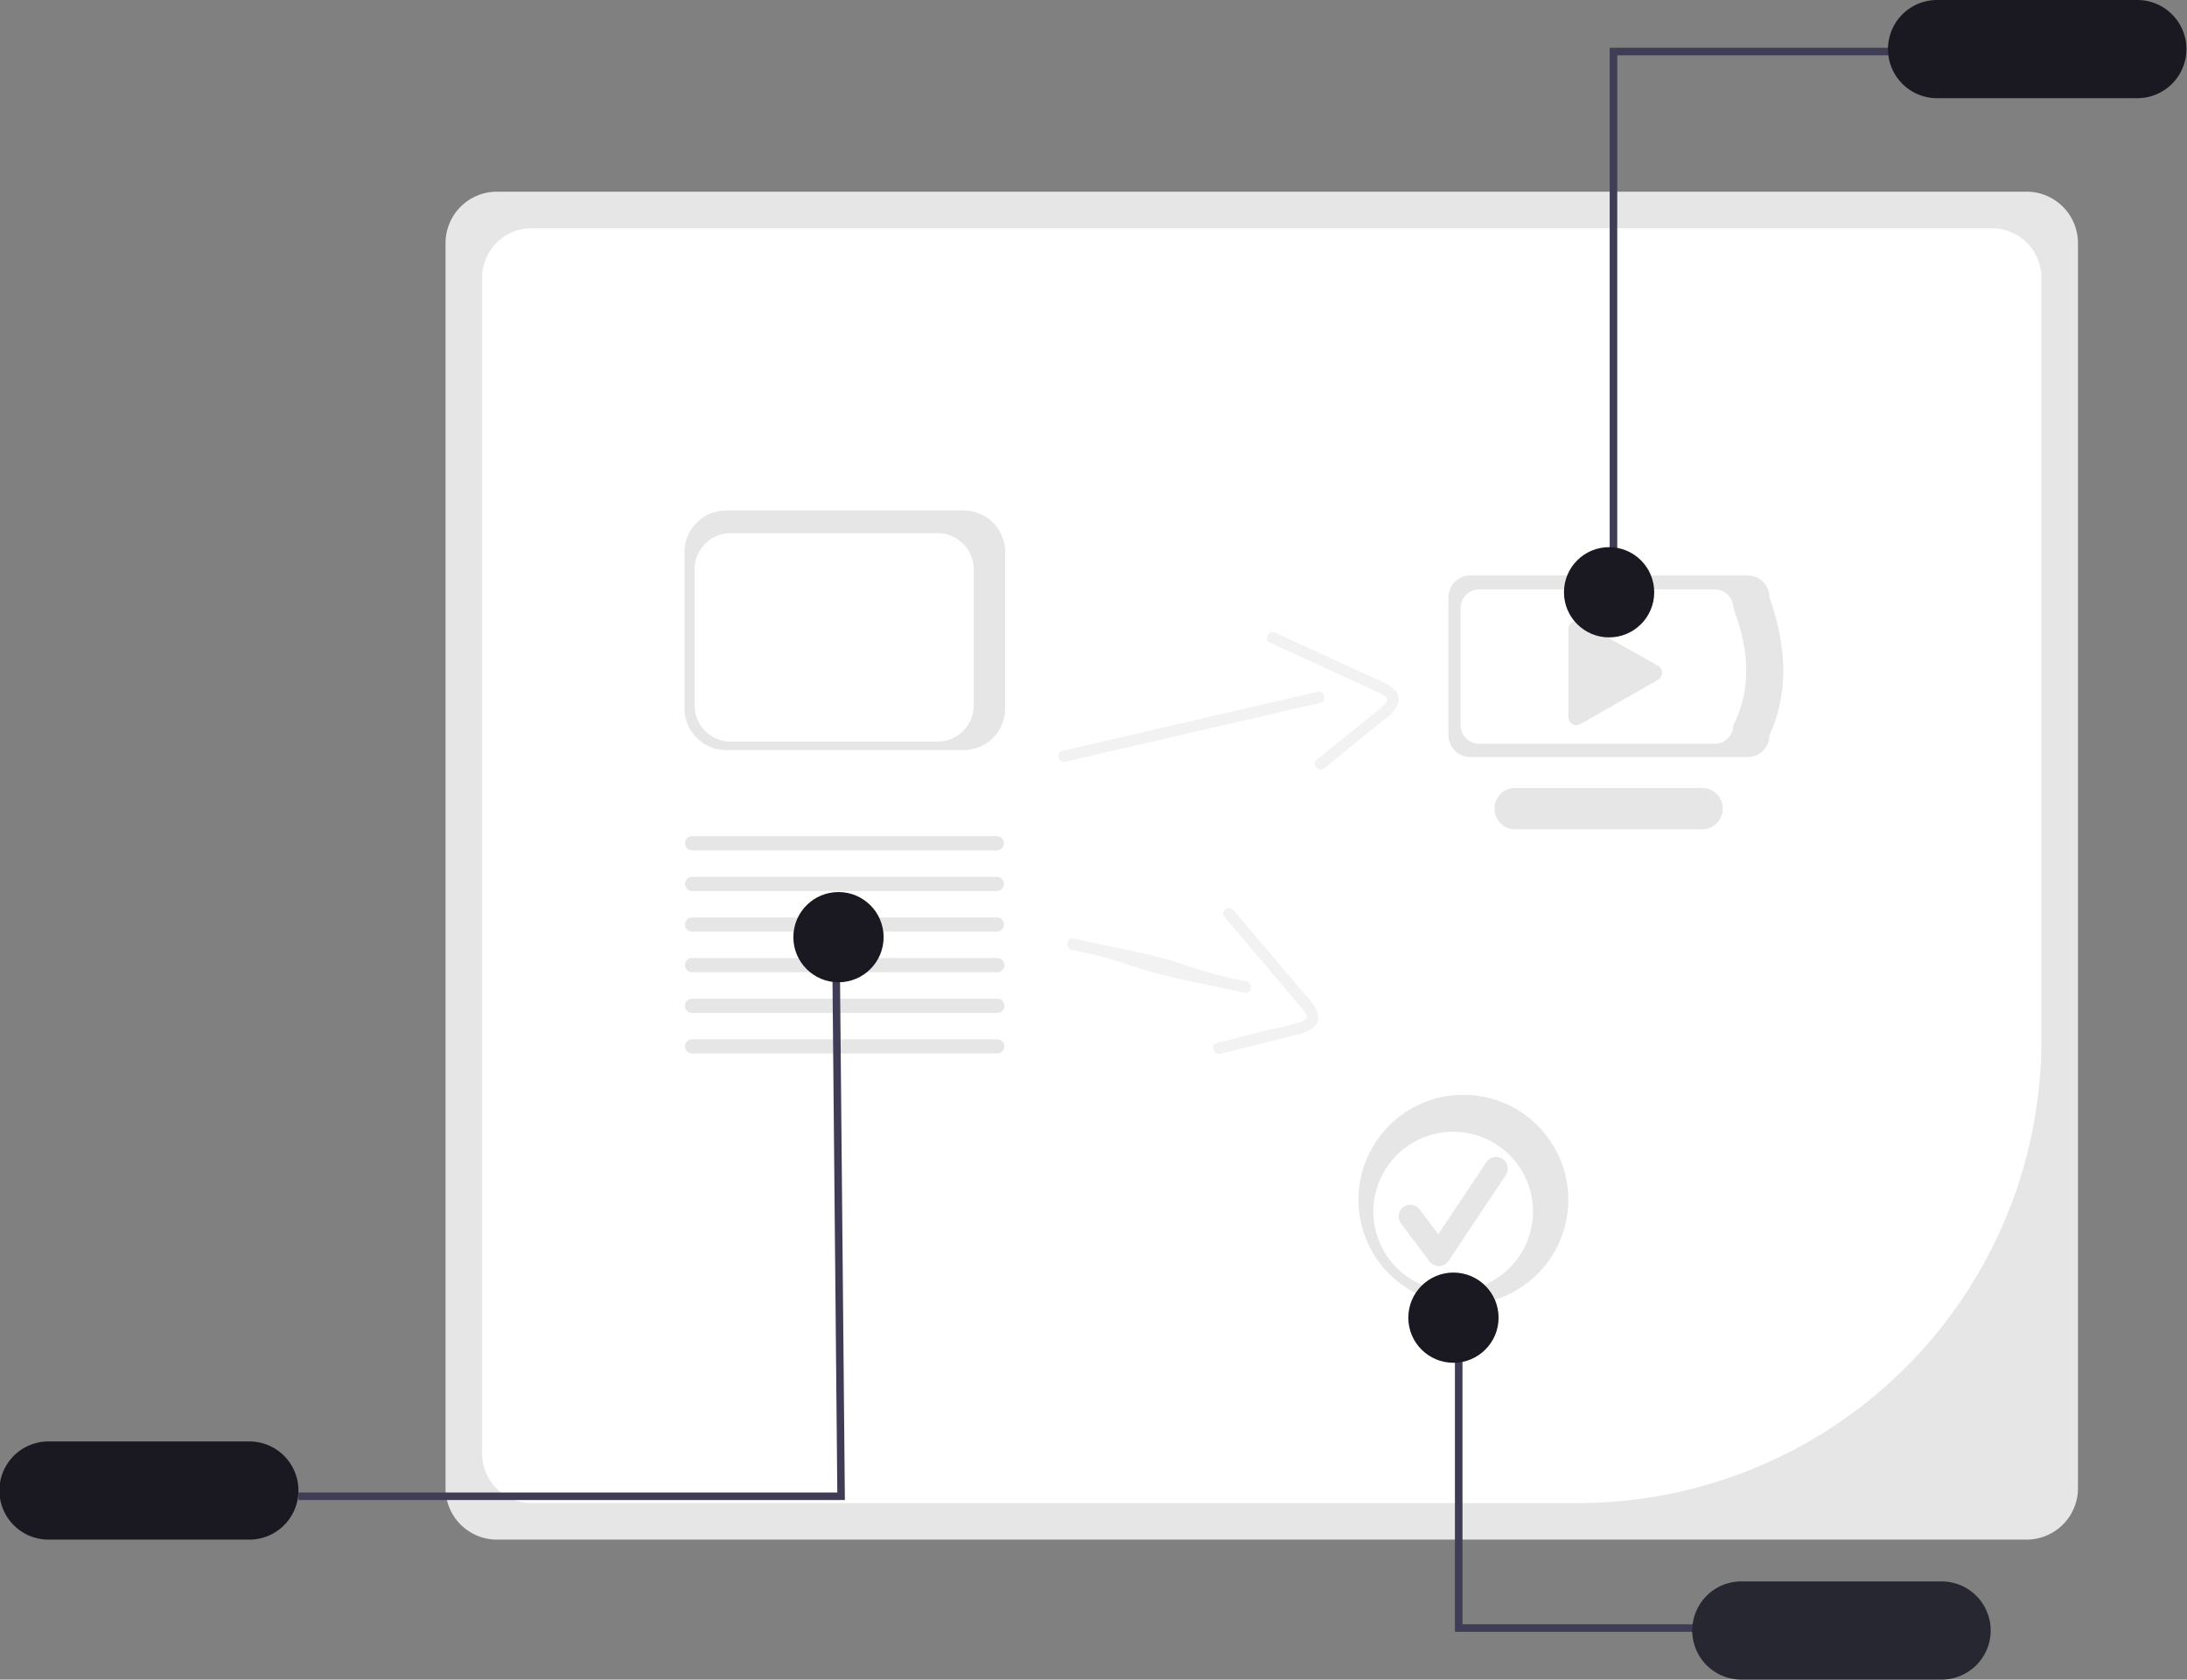 <svg xmlns="http://www.w3.org/2000/svg" width="312.394" height="239.984" viewBox="0 0 312.394 239.984"><rect x="0" y="0" width="312.394" height="239.984" fill="#808080" stroke="none"/><g id="undraw_teaching_re_g7e3" transform="translate(1.483)"><path id="Path_206" data-name="Path 206" d="M565.058,415.42H346.564a7.352,7.352,0,0,1-7.343-7.343V230.165a7.352,7.352,0,0,1,7.343-7.343H565.058a7.352,7.352,0,0,1,7.343,7.343V408.076A7.352,7.352,0,0,1,565.058,415.42Z" transform="translate(-277.063 -195.435)" fill="#e6e6e6"></path><path id="Path_207" data-name="Path 207" d="M355.975,232.509a7.081,7.081,0,0,0-7.073,7.074v168a7.081,7.081,0,0,0,7.073,7.073H505.526a66.185,66.185,0,0,0,66.11-66.11V239.582a7.082,7.082,0,0,0-7.073-7.074Z" transform="translate(-281.521 -199.895)" fill="#fff"></path><path id="Path_208" data-name="Path 208" d="M647.459,350.395H607.841a3.12,3.12,0,0,1-3.117-3.117V327.56a3.12,3.12,0,0,1,3.117-3.117h39.618a3.12,3.12,0,0,1,3.117,3.117c2.451,6.978,2.8,13.608,0,19.719a3.12,3.12,0,0,1-3.117,3.117Z" transform="translate(-399.307 -242.224)" fill="#e6e6e6"></path><path id="Path_209" data-name="Path 209" d="M644.245,350.194h-33.66a2.651,2.651,0,0,1-2.648-2.648V330.793a2.651,2.651,0,0,1,2.648-2.648h33.66a2.651,2.651,0,0,1,2.648,2.648c2.272,5.966,2.637,11.612,0,16.753a2.651,2.651,0,0,1-2.648,2.648Z" transform="translate(-400.787 -243.928)" fill="#fff"></path><path id="Path_210" data-name="Path 210" d="M646.557,386.63H619.869a2.961,2.961,0,1,1-.011-5.922h26.7a2.961,2.961,0,0,1,0,5.922Z" transform="translate(-404.914 -268.129)" fill="#e6e6e6"></path><path id="Path_211" data-name="Path 211" d="M637.618,336.528a1.162,1.162,0,0,0-1.158,1.159v12.551a1.157,1.157,0,0,0,1.731,1.006l11.078-6.317a1.157,1.157,0,0,0-.006-2.014l-11.077-6.235A1.156,1.156,0,0,0,637.618,336.528Z" transform="translate(-413.919 -247.788)" fill="#e6e6e6"></path><path id="Path_226" data-name="Path 226" d="M424.462,89.834h-1.079V12.651h42.442V13.73H424.462Z" transform="translate(-194.935 -5.825)" fill="#3f3d56"></path><path id="Path_227" data-name="Path 227" d="M756.849,172.066h-28.6a7.015,7.015,0,1,0,0,14.029h28.6a7.015,7.015,0,0,0,0-14.029Z" transform="translate(-452.952 -172.066)" fill="#1a1820"></path><circle id="Ellipse_18" data-name="Ellipse 18" cx="6.446" cy="6.446" r="6.446" transform="translate(221.916 78.179)" fill="#1a1820"></circle><path id="Path_228" data-name="Path 228" d="M502.439,365.248l28.277-6.544,8.117-1.878c1.015-.235.594-1.8-.422-1.563l-28.277,6.544-8.117,1.878c-1.015.235-.594,1.8.422,1.563Z" transform="translate(-351.75 -256.403)" fill="#f2f2f2"></path><path id="Path_229" data-name="Path 229" d="M557.057,340.947l15.138,6.963a5.012,5.012,0,0,1,1.432.776c.418.409.114.8-.227,1.159a34.123,34.123,0,0,1-3.222,2.659l-6.449,5.243c-.81.658.333,1.807,1.135,1.155l5.617-4.567,2.809-2.283a5.469,5.469,0,0,0,2.084-2.338c.672-2.165-1.979-3.026-3.453-3.7l-6.592-3.032-7.447-3.426C556.943,339.121,556.111,340.511,557.057,340.947Z" transform="translate(-377.168 -249.143)" fill="#f2f2f2"></path><path id="Path_235" data-name="Path 235" d="M442.352,341.475H408.431a5.947,5.947,0,0,1-5.94-5.94V313.18a5.947,5.947,0,0,1,5.94-5.94h33.921a5.947,5.947,0,0,1,5.94,5.94v22.356a5.947,5.947,0,0,1-5.94,5.94Z" transform="translate(-306.195 -234.303)" fill="#e6e6e6"></path><path id="Path_236" data-name="Path 236" d="M439.855,343.032H410.333a5.175,5.175,0,0,1-5.169-5.169V318.406a5.175,5.175,0,0,1,5.169-5.169h29.522a5.175,5.175,0,0,1,5.169,5.169v19.457a5.175,5.175,0,0,1-5.169,5.169Z" transform="translate(-307.425 -237.064)" fill="#fff"></path><path id="Path_237" data-name="Path 237" d="M447.214,406.283H403.688a1.016,1.016,0,1,1,0-2.031h43.525a1.016,1.016,0,0,1,0,2.031Z" transform="translate(-306.278 -278.97)" fill="#e6e6e6"></path><path id="Path_238" data-name="Path 238" d="M447.214,395.528H403.688a1.016,1.016,0,1,1,0-2.031h43.525a1.016,1.016,0,0,1,0,2.031Z" transform="translate(-306.278 -274.018)" fill="#e6e6e6"></path><path id="Path_239" data-name="Path 239" d="M447.214,417.039H403.688a1.016,1.016,0,1,1,0-2.031h43.525a1.016,1.016,0,0,1,0,2.031Z" transform="translate(-306.278 -283.922)" fill="#e6e6e6"></path><path id="Path_240" data-name="Path 240" d="M447.214,427.794H403.688a1.016,1.016,0,1,1,0-2.031h43.525a1.016,1.016,0,1,1,0,2.031Z" transform="translate(-306.278 -288.874)" fill="#e6e6e6"></path><path id="Path_241" data-name="Path 241" d="M447.214,438.55H403.688a1.016,1.016,0,1,1,0-2.031h43.525a1.016,1.016,0,1,1,0,2.031Z" transform="translate(-306.278 -293.826)" fill="#e6e6e6"></path><path id="Path_242" data-name="Path 242" d="M447.214,449.305H403.688a1.016,1.016,0,1,1,0-2.031h43.525a1.016,1.016,0,1,1,0,2.031Z" transform="translate(-306.278 -298.778)" fill="#e6e6e6"></path><path id="Path_243" data-name="Path 243" d="M150.449,220.466h1.079l.7,75.41H74.173V294.8h76.975Z" transform="translate(-33.029 -81.546)" fill="#3f3d56"></path><path id="Path_244" data-name="Path 244" d="M231.039,504.095h28.6a7.014,7.014,0,1,0,0-14.029h-28.6a7.015,7.015,0,1,0,0,14.029Z" transform="translate(-225.508 -284.111)" fill="#1a1820"></path><circle id="Ellipse_20" data-name="Ellipse 20" cx="6.446" cy="6.446" r="6.446" transform="translate(111.842 127.459)" fill="#1a1820"></circle><path id="Path_245" data-name="Path 245" d="M504.447,422.173c9.463,2.011,7.056,2.4,16.52,4.415l8.149,1.732c1.019.217,1.3-1.378.279-1.595-9.463-2.011-7.056-2.4-16.52-4.415l-8.149-1.732c-1.019-.217-1.3,1.378-.279,1.595Z" transform="translate(-352.843 -286.477)" fill="#f2f2f2"></path><path id="Path_246" data-name="Path 246" d="M544.022,413.79l10.77,12.714a5.013,5.013,0,0,1,.97,1.309c.205.548-.237.776-.7.954a34.136,34.136,0,0,1-4.045,1.047l-8.062,2.022c-1.012.254-.463,1.778.54,1.526l7.022-1.762,3.511-.881a5.469,5.469,0,0,0,2.877-1.236c1.525-1.678-.513-3.579-1.562-4.817l-4.69-5.537-5.3-6.254c-.668-.788-2.009.12-1.336.914Z" transform="translate(-370.622 -282.801)" fill="#f2f2f2"></path><circle id="Ellipse_21" data-name="Ellipse 21" cx="14.989" cy="14.989" r="14.989" transform="translate(192.56 156.432)" fill="#e6e6e6"></circle><circle id="Ellipse_22" data-name="Ellipse 22" cx="11.396" cy="11.396" r="11.396" transform="translate(194.693 161.708)" fill="#fff"></circle><path id="Path_247" data-name="Path 247" d="M597.268,494.024a1.667,1.667,0,0,1-1.334-.667l-4.089-5.453a1.667,1.667,0,0,1,2.667-2h0l2.675,3.567,6.871-10.307a1.667,1.667,0,1,1,2.775,1.85l-8.179,12.268a1.668,1.668,0,0,1-1.341.742Z" transform="translate(-393.223 -313.119)" fill="#e6e6e6"></path><path id="Path_251" data-name="Path 251" d="M383.491,355.068h-1.079v41.571h36.506V395.56H383.491Z" transform="translate(-176.071 -163.481)" fill="#3f3d56"></path><path id="Path_252" data-name="Path 252" d="M711.893,597.843a7.021,7.021,0,0,0-7.015-7.014h-28.6a7.014,7.014,0,0,0,0,14.029h28.6A7.021,7.021,0,0,0,711.893,597.843Z" transform="translate(-429.024 -364.873)" fill="#262730"></path><circle id="Ellipse_23" data-name="Ellipse 23" cx="6.446" cy="6.446" r="6.446" transform="translate(199.683 181.828)" fill="#1a1820"></circle></g></svg>